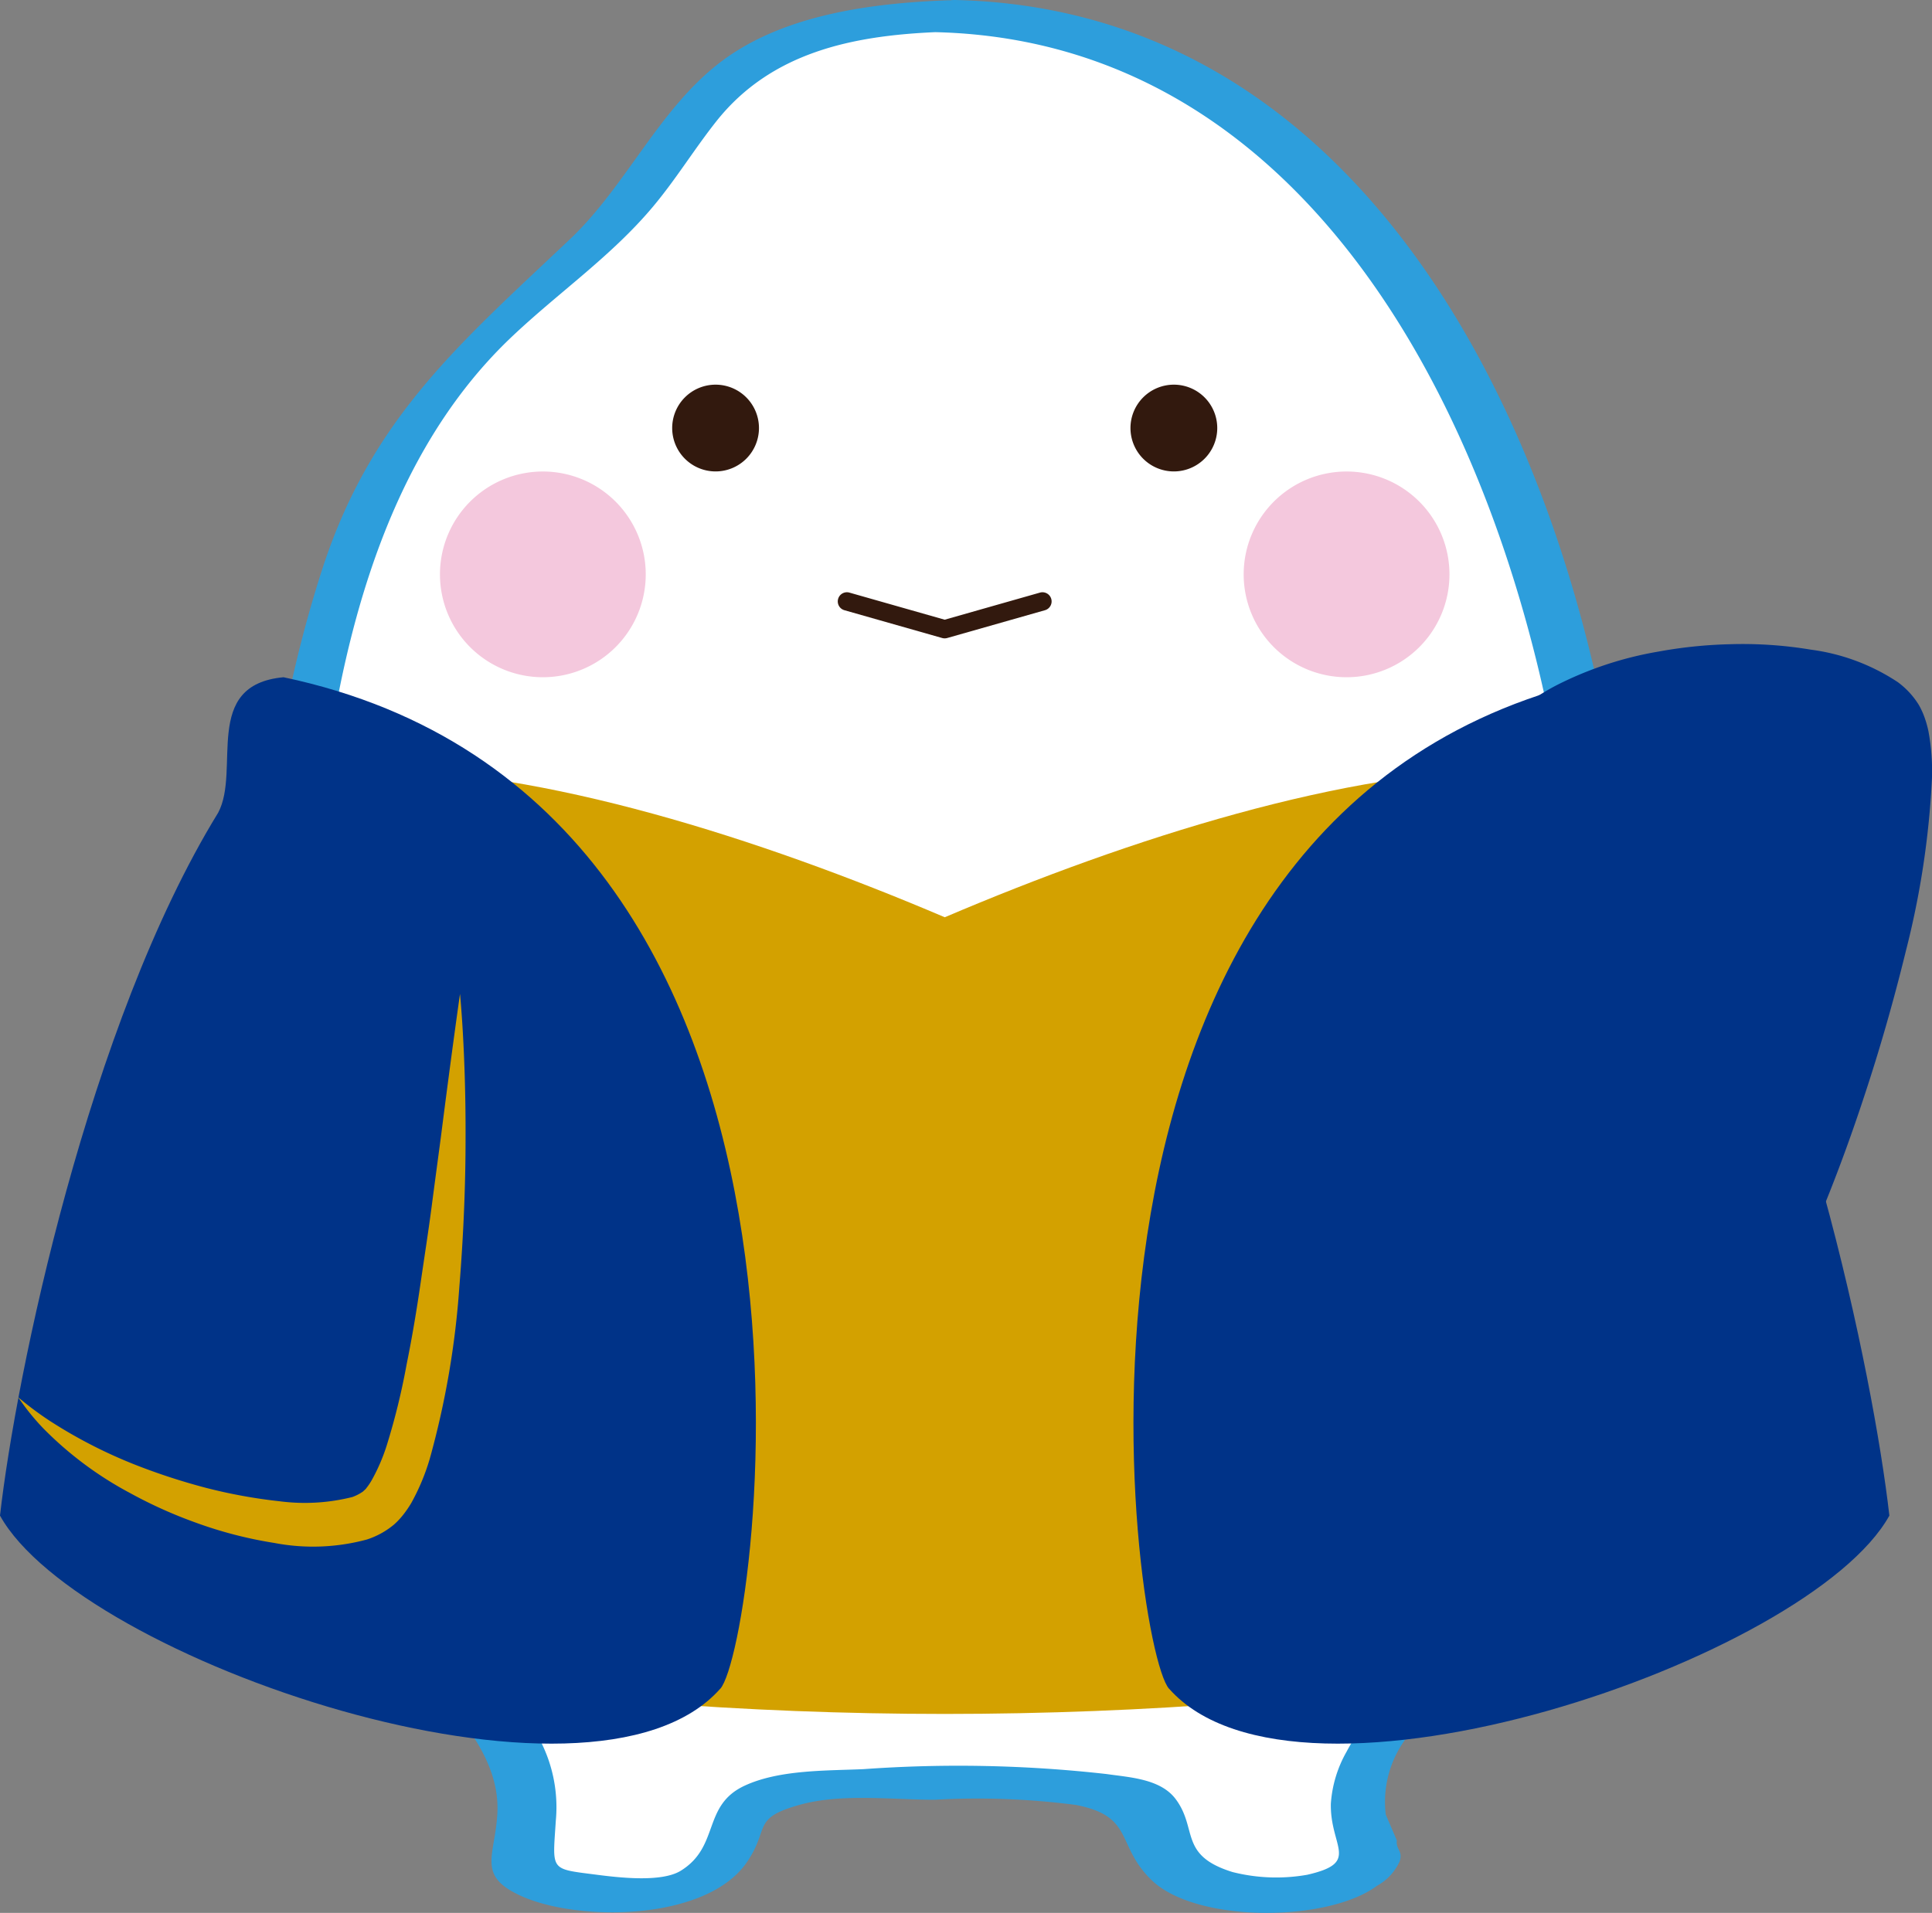 <svg xmlns="http://www.w3.org/2000/svg" width="97.961" height="97.015" viewBox="0 0 97.961 97.015">
  <rect x="0" y="0" width="97.961" height="97.015" fill="#808080" stroke="none"/>
  <g id="Group_2991" data-name="Group 2991" transform="translate(0 0)">
    <path id="Path_5844" data-name="Path 5844" d="M889.46,241.444a23.613,23.613,0,0,0-8.358,1.54c-4.2,1.582-5.5,6.336-9.554,10.038-3.579,3.268-8.614,6.258-11.312,13.477a69.111,69.111,0,0,0-4.3,24.111c0,16.059,2.347,29.078,10.468,37.036.516.506,3.43,3.616,1.474,6.683-1.625,2.55,7.461,2.784,9.432,1.507,1.5-.975,1.376-2.52,1.681-3.42.364-1.069,4.95-1.331,10.47-1.331s10.106.262,10.468,1.331c.306.9.177,2.446,1.681,3.42,1.969,1.276,11.058,1.043,9.432-1.507-1.956-3.067.959-6.177,1.474-6.683,8.122-7.958,10.468-20.978,10.468-37.036h0c0-27.153-15.01-49.166-33.525-49.166" transform="translate(-841.56 -240.628)" fill="#fff"/>
    <path id="Path_5845" data-name="Path 5845" d="M923.845,290.161c-.206-20.2-9.976-49.292-34.364-49.829a1.347,1.347,0,0,0-.214.015c-.042,0-.08,0-.127,0-3.806.141-8.244.7-11.412,3.043-3.209,2.377-4.874,6.347-7.756,9.074-5.634,5.332-10.112,9.119-12.583,16.807-3.189,9.928-3.738,20.317-2.976,30.659.572,7.769,1.964,15.835,6.052,22.6,1.926,3.186,6.032,5.929,5.826,9.778-.117,2.179-1.08,3.157,1.234,4.193,2.925,1.309,9.366,1.253,11.412-1.716,1.2-1.744.211-2.232,2.7-2.924,2.1-.582,4.648-.252,6.828-.252a38.622,38.622,0,0,1,7.167.264c2.977.579,2.005,2.033,3.82,3.8,2.252,2.2,8.945,2.159,11.439.3a2.667,2.667,0,0,0,1.154-1.246c.169-.537-.2-.577-.147-1.057l-.561-1.309a5.384,5.384,0,0,1,1.092-3.945c2.187-3.33,4.968-5.733,6.7-9.484,4.12-8.909,4.665-19.1,4.713-28.763,0,0,0-.007,0-.01m-5.22,23.1a34.951,34.951,0,0,1-4.262,9.639c-1.462,2.223-3.767,3.92-5.007,6.269a6.152,6.152,0,0,0-.8,2.647c-.041,2.214,1.524,2.98-1.2,3.6a9.026,9.026,0,0,1-3.786-.139c-2.733-.846-1.749-2.187-2.883-3.7-.772-1.032-2.336-1.1-3.511-1.271a67.218,67.218,0,0,0-12.319-.247c-1.874.083-4.266.022-6.025.839-2.165,1.006-1.241,3.082-3.241,4.315-.983.605-3.171.343-4.322.193-2.333-.3-2.173-.183-2.011-2.729a7.363,7.363,0,0,0-2.1-5.87c-10.022-11.917-11.511-28.415-10.027-43.526.892-9.084,3.011-19.318,9.854-25.828,2.386-2.27,5.1-4.123,7.222-6.664,1.152-1.378,2.088-2.913,3.2-4.315,2.778-3.492,6.887-4.323,11.087-4.509,23.282.542,32.451,29.393,32.649,48.493l0,.008c-.038,7.632-.409,15.414-2.522,22.794" transform="translate(-841.073 -240.332)" fill="#2d9edc"/>
    <path id="Path_5846" data-name="Path 5846" d="M882.8,269.128a2.2,2.2,0,1,1,2.2,2.2,2.2,2.2,0,0,1-2.2-2.2" transform="translate(-848.717 -247.419)" fill="#32190e"/>
    <path id="Path_5847" data-name="Path 5847" d="M886.492,341.432c20.375,0,40.356-3.259,41.613-7.594s-12.5-40.311-12.5-40.311c-8.734,0-19.693,3.487-29.109,7.5-9.416-4.011-20.376-7.5-29.11-7.5,0,0-13.762,35.975-12.5,40.311s21.238,7.594,41.614,7.594Z" transform="translate(-838.592 -254.507)" fill="#d3a100"/>
    <path id="Path_5848" data-name="Path 5848" d="M918.879,269.128a2.2,2.2,0,1,0-2.2,2.2,2.2,2.2,0,0,0,2.2-2.2" transform="translate(-857.159 -247.419)" fill="#32190e"/>
    <path id="Path_5849" data-name="Path 5849" d="M899.669,283.619a.465.465,0,0,1-.127-.018l-4.957-1.41a.464.464,0,0,1,.254-.893l4.83,1.374,4.83-1.374a.464.464,0,0,1,.254.893L899.8,283.6a.465.465,0,0,1-.127.018" transform="translate(-851.769 -251.243)" fill="#32190e"/>
    <path id="Path_5850" data-name="Path 5850" d="M916.492,338.452c6.556,7.419,32.5-1.512,36.523-8.777-.806-7.1-4.47-24.914-11.06-35.645-1.161-2.162.848-6.49-3.316-6.874-30.074,6.336-24.084,49.1-22.148,51.3" transform="translate(-857.216 -252.809)" fill="#038"/>
    <path id="Path_5851" data-name="Path 5851" d="M941.568,288.385c6.177-3.542,17.212-2.578,19.071.4,2.51,4.029-4.276,26.084-4.276,26.084" transform="translate(-864.378 -252.531)" fill="#038"/>
    <path id="Path_5852" data-name="Path 5852" d="M941.568,288.05l.431-.31a11.535,11.535,0,0,1,1.293-.786,18.077,18.077,0,0,1,5.154-1.708,23.161,23.161,0,0,1,3.638-.377,21.109,21.109,0,0,1,4.118.276,10.428,10.428,0,0,1,4.4,1.645,4.106,4.106,0,0,1,1.055,1.135,3.04,3.04,0,0,1,.149.282,3.744,3.744,0,0,1,.16.387,5.329,5.329,0,0,1,.188.665,10.948,10.948,0,0,1,.182,2.435,43.736,43.736,0,0,1-1.314,8.7c-.657,2.693-1.382,5.165-2.074,7.261-1.372,4.2-2.584,6.887-2.584,6.887s.523-2.9,1.37-7.2c.205-1.075.428-2.239.662-3.471s.466-2.529.693-3.869.456-2.723.626-4.126a34.7,34.7,0,0,0,.338-4.2,9.555,9.555,0,0,0-.161-1.928,3.032,3.032,0,0,0-.1-.388l-.041-.119a1.317,1.317,0,0,0-.1-.2,2.344,2.344,0,0,0-.423-.436,9.884,9.884,0,0,0-3.434-1.368,26.467,26.467,0,0,0-3.742-.53,32.354,32.354,0,0,0-3.437-.037,24.675,24.675,0,0,0-5.136.757,16.565,16.565,0,0,0-1.907.63" transform="translate(-864.378 -252.196)" fill="#038"/>
    <path id="Path_5853" data-name="Path 5853" d="M872.86,338.452c-6.555,7.419-32.5-1.512-36.522-8.777.805-7.1,4.469-24.914,11.06-35.645,1.162-2.162-.848-6.49,3.316-6.874,30.074,6.336,24.083,49.1,22.147,51.3" transform="translate(-836.338 -252.809)" fill="#038"/>
    <path id="Path_5854" data-name="Path 5854" d="M837.616,329.52a16.522,16.522,0,0,0,1.612,1.2,24.652,24.652,0,0,0,4.636,2.337,32.272,32.272,0,0,0,3.273,1.047,26.424,26.424,0,0,0,3.72.677,9.878,9.878,0,0,0,3.69-.216,2.3,2.3,0,0,0,.538-.28c.051-.051.167-.149.159-.159l.077-.1a2.931,2.931,0,0,0,.217-.336,9.461,9.461,0,0,0,.761-1.78,34.6,34.6,0,0,0,1-4.09c.282-1.385.51-2.768.706-4.113s.4-2.649.562-3.89.321-2.419.465-3.5c.552-4.348.97-7.267.97-7.267s.3,2.936.282,7.35c0,2.208-.093,4.783-.318,7.545a43.771,43.771,0,0,1-1.493,8.668,11.009,11.009,0,0,1-.94,2.253,5.35,5.35,0,0,1-.388.571,3.739,3.739,0,0,1-.274.318,3.16,3.16,0,0,1-.23.22,4.12,4.12,0,0,1-1.359.745,10.442,10.442,0,0,1-4.7.174,21.175,21.175,0,0,1-3.995-1.036,23.182,23.182,0,0,1-3.335-1.505,18.072,18.072,0,0,1-4.354-3.244,11.548,11.548,0,0,1-.98-1.155l-.31-.43" transform="translate(-836.678 -258.642)" fill="#d3a100"/>
    <path id="Path_5855" data-name="Path 5855" d="M866.75,278.149a5.217,5.217,0,1,1,5.217,5.217,5.217,5.217,0,0,1-5.217-5.217" transform="translate(-844.442 -249.019)" fill="#f4c8dd"/>
    <path id="Path_5856" data-name="Path 5856" d="M932.739,278.149a5.217,5.217,0,1,0-5.217,5.217,5.217,5.217,0,0,0,5.217-5.217" transform="translate(-859.245 -249.019)" fill="#f4c8dd"/>
  </g>
</svg>
